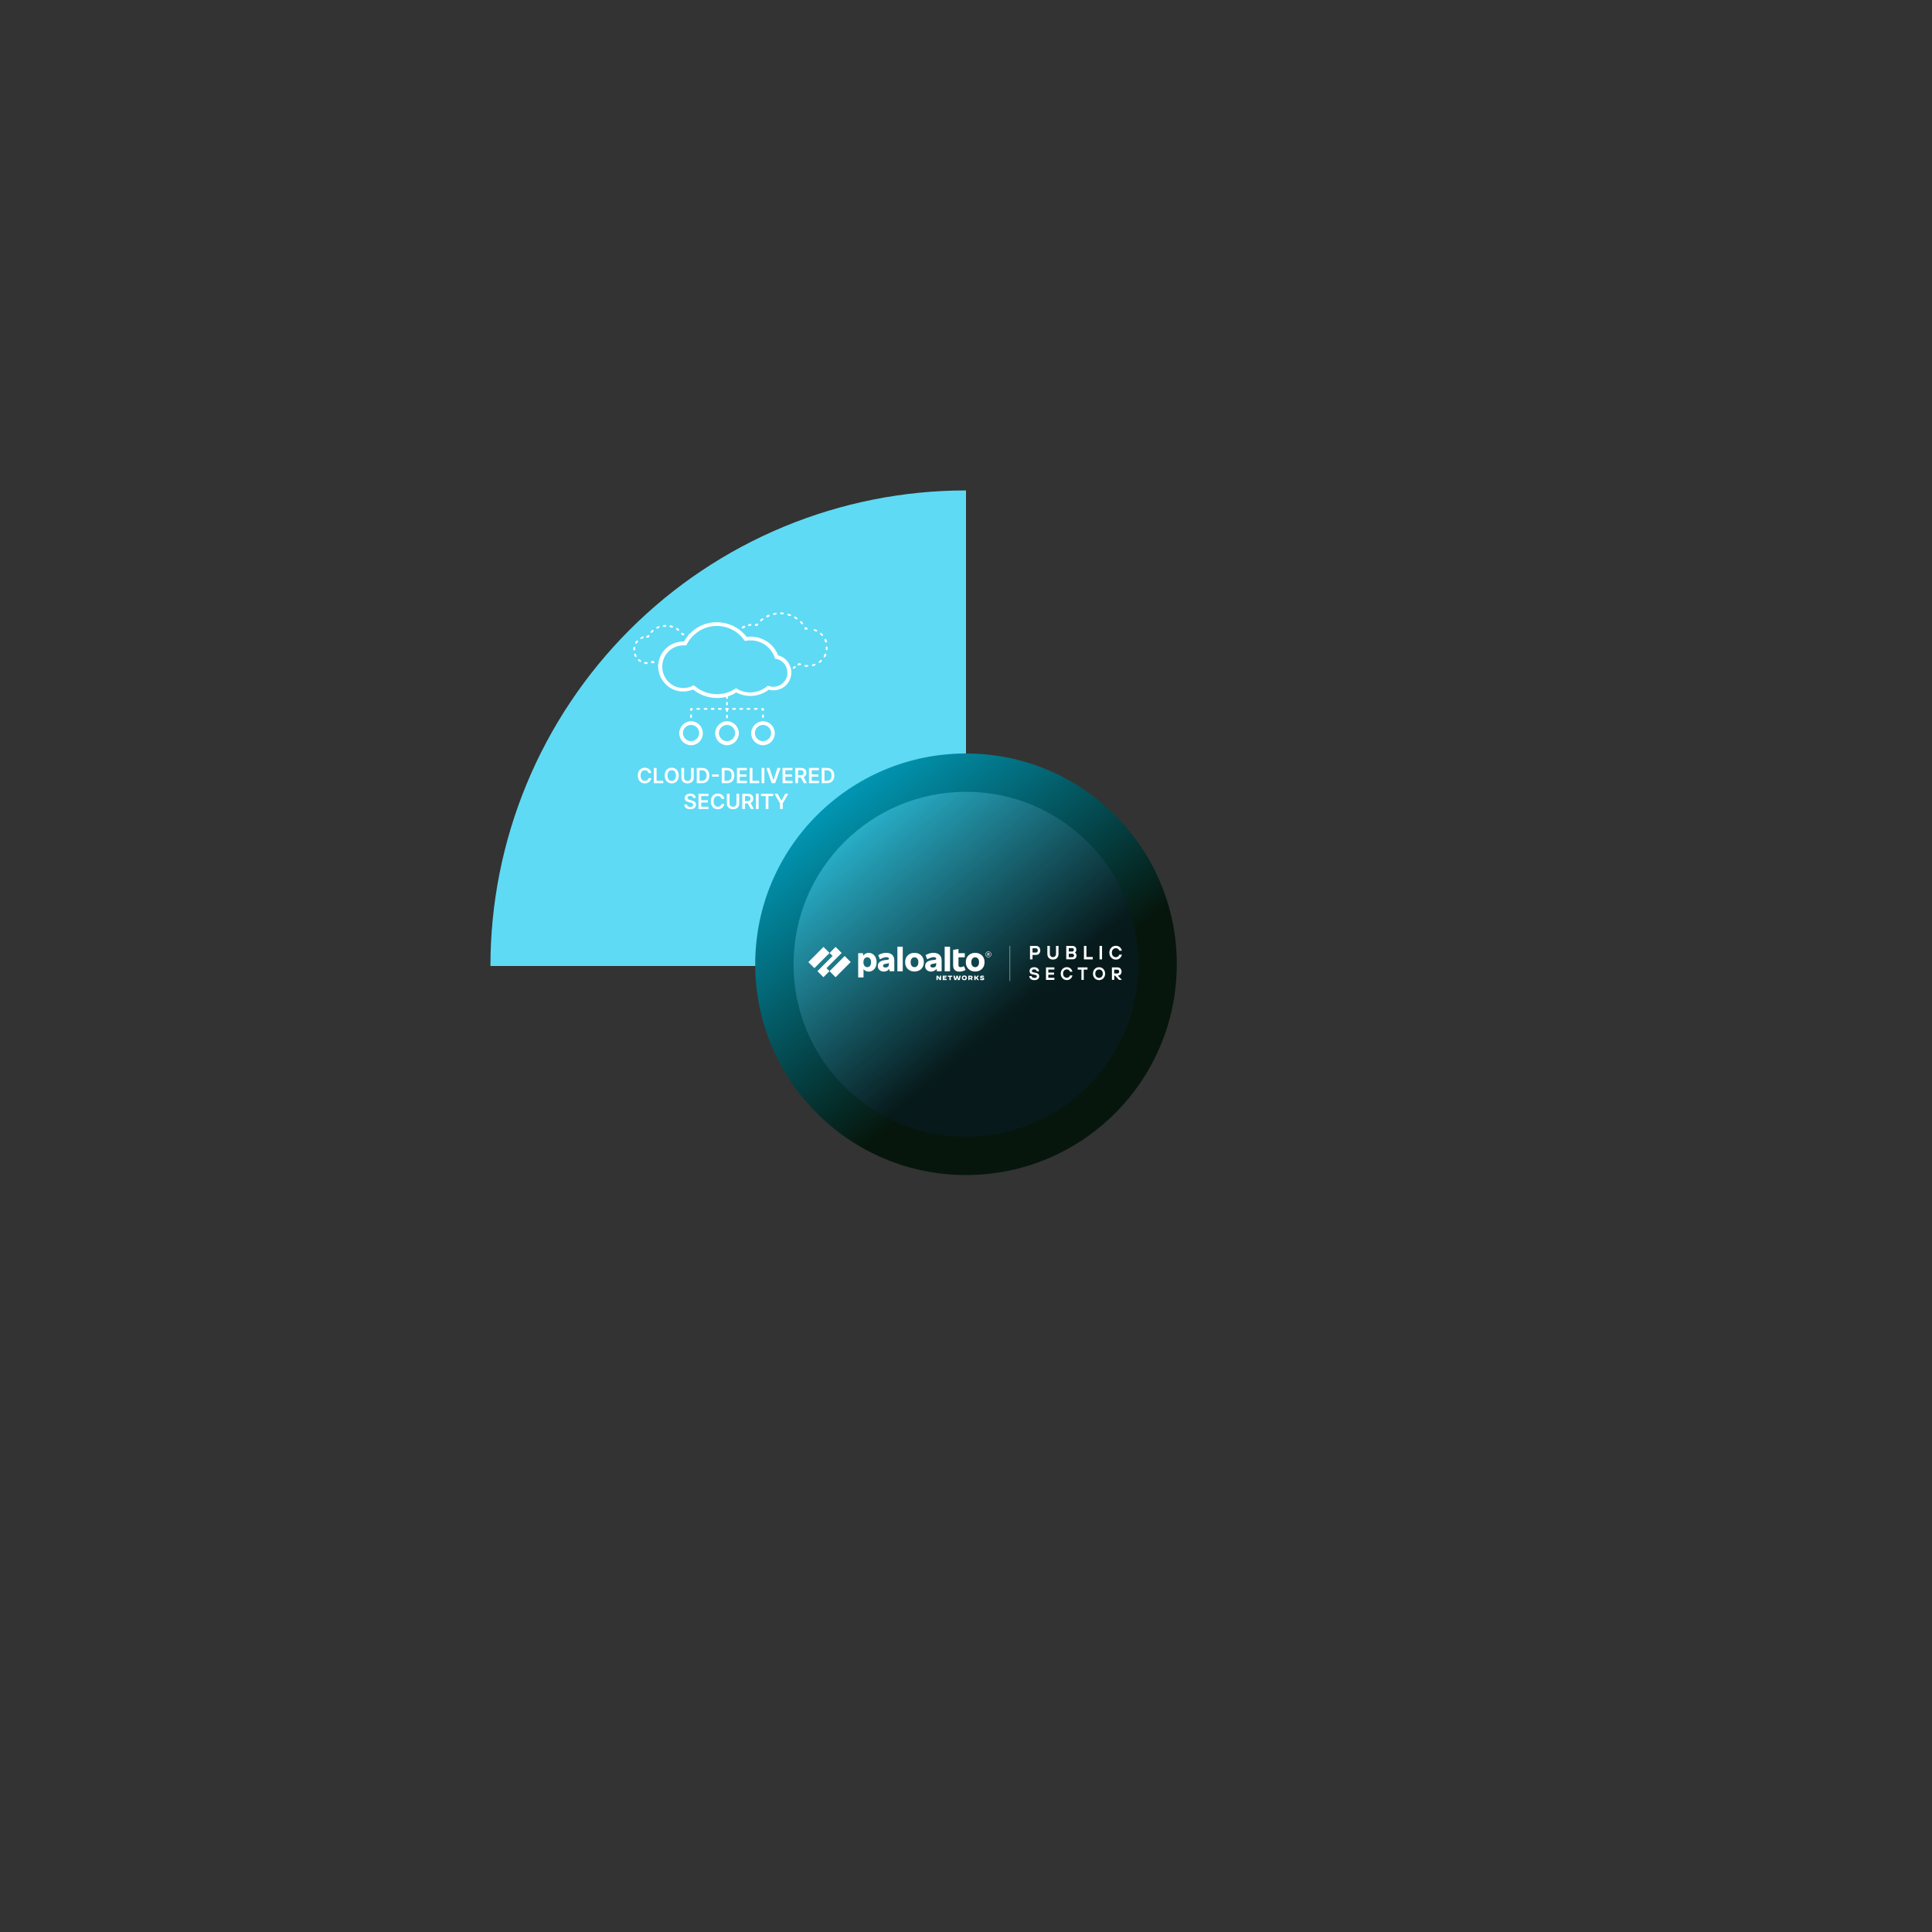<svg width="650" height="650" viewBox="0 0 650 650" fill="none" xmlns="http://www.w3.org/2000/svg">
<rect x="0" y="0" width="650" height="650" fill="#333333" stroke="none"/>
<path d="M325 165C303.988 165 283.183 169.139 263.771 177.18C244.358 185.22 226.72 197.006 211.863 211.863C197.005 226.72 185.22 244.359 177.179 263.771C169.139 283.183 165 303.989 165 325H325V165Z" fill="#5EDAF4"/>
<path d="M395.916 324.414C395.916 363.579 364.165 395.329 325 395.329C285.834 395.329 254.084 363.579 254.084 324.414C254.084 285.248 285.834 253.498 325 253.498C364.165 253.498 395.916 285.248 395.916 324.414Z" fill="url(#paint0_linear_1_2)"/>
<path d="M325 382.436C357.045 382.436 383.022 356.459 383.022 324.414C383.022 292.369 357.045 266.392 325 266.392C292.955 266.392 266.978 292.369 266.978 324.414C266.978 356.459 292.955 382.436 325 382.436Z" fill="url(#paint1_linear_1_2)" fill-opacity="0.8"/>
<path d="M283.164 320.616L281.133 318.58L279.103 320.616L280.11 321.626L275.01 326.738L277.041 328.774L279.072 326.738L278.064 325.728L283.164 320.616Z" fill="white"/>
<path d="M277.061 318.579L271.964 323.687L273.994 325.721L279.091 320.613L277.061 318.579Z" fill="white"/>
<path d="M284.182 321.635L279.085 326.743L281.115 328.778L286.212 323.669L284.182 321.635Z" fill="white"/>
<path d="M298.114 320.57C297.32 320.57 296.495 320.784 295.472 321.336L296.037 322.743C296.923 322.254 297.656 322.024 298.19 322.024C298.801 322.024 299.076 322.254 299.076 322.544V322.56C299.076 322.759 298.908 322.881 298.511 322.927L297.809 323.003C296.052 323.187 295.335 323.953 295.335 325.009V325.085C295.335 326.095 296.159 326.876 297.335 326.876C298.099 326.876 298.77 326.554 299.183 325.973L299.32 326.768H300.878V323.172C300.878 321.458 299.9 320.57 298.114 320.57ZM297.961 325.513C297.366 325.513 297.091 325.284 297.091 324.932V324.917C297.091 324.61 297.259 324.381 297.9 324.289L298.175 324.243C298.587 324.182 298.832 324.106 299.06 323.968V324.427C299.076 325.116 298.648 325.498 297.961 325.513Z" fill="white"/>
<path d="M303.718 318.504H301.916V326.784H303.718V318.504Z" fill="white"/>
<path d="M292.296 320.57C291.471 320.57 290.815 320.937 290.448 321.503L290.311 320.677H288.723V328.85H290.525V326.019C290.861 326.554 291.517 326.891 292.296 326.891C293.746 326.891 294.922 325.605 294.922 323.846V323.646C294.907 321.855 293.731 320.57 292.296 320.57ZM293.059 323.784C293.059 324.718 292.571 325.391 291.777 325.391C290.983 325.391 290.494 324.718 290.494 323.784V323.677C290.494 322.743 290.983 322.07 291.777 322.07C292.571 322.07 293.059 322.743 293.059 323.677V323.784Z" fill="white"/>
<path d="M328.089 320.57C326.241 320.57 324.943 321.855 324.943 323.616V323.815C324.943 325.59 326.241 326.86 328.089 326.86C329.937 326.86 331.235 325.575 331.235 323.815V323.616C331.235 321.855 329.937 320.57 328.089 320.57ZM329.387 323.784C329.387 324.718 328.899 325.391 328.089 325.391C327.28 325.391 326.791 324.718 326.791 323.784V323.677C326.791 322.743 327.28 322.07 328.089 322.07C328.899 322.07 329.387 322.743 329.387 323.677V323.784Z" fill="white"/>
<path d="M332.945 320.952V320.922C332.945 320.738 332.808 320.616 332.578 320.616H332.167V321.565H332.365V321.244H332.578L332.747 321.565H332.96L332.762 321.182C332.869 321.152 332.945 321.059 332.945 320.952ZM332.35 320.784H332.563C332.685 320.784 332.732 320.83 332.732 320.922V320.937C332.732 321.014 332.685 321.075 332.563 321.075H332.35V320.784Z" fill="white"/>
<path d="M332.533 320.111C331.983 320.111 331.555 320.54 331.555 321.09C331.555 321.641 331.983 322.07 332.533 322.07C333.083 322.07 333.51 321.641 333.51 321.09C333.51 320.54 333.083 320.111 332.533 320.111ZM332.533 321.932C332.044 321.932 331.693 321.58 331.693 321.09C331.693 320.6 332.044 320.248 332.533 320.248C333.022 320.248 333.373 320.6 333.373 321.09C333.373 321.58 333.022 321.932 332.533 321.932Z" fill="white"/>
<path d="M319.63 318.504H317.827V326.784H319.63V318.504Z" fill="white"/>
<path d="M323.188 325.391C322.653 325.391 322.47 325.131 322.47 324.58V322.07H324.593V320.677H322.47V319.285L320.668 319.56V324.748C320.668 326.172 321.385 326.891 322.836 326.891C323.478 326.891 324.226 326.692 324.852 326.34L324.333 325.054C323.966 325.253 323.462 325.391 323.188 325.391Z" fill="white"/>
<path d="M314.025 320.57C313.231 320.57 312.407 320.784 311.383 321.336L311.948 322.743C312.835 322.254 313.567 322.024 314.102 322.024C314.713 322.024 314.988 322.254 314.988 322.544V322.56C314.988 322.759 314.819 322.881 314.423 322.927L313.72 323.003C311.964 323.187 311.246 323.953 311.246 325.009V325.085C311.246 326.095 312.071 326.876 313.231 326.876C313.995 326.876 314.667 326.554 315.079 325.973L315.216 326.768H316.804V323.172C316.789 321.458 315.812 320.57 314.025 320.57ZM313.873 325.513C313.277 325.513 313.002 325.284 313.002 324.932V324.917C313.002 324.61 313.17 324.381 313.811 324.289L314.086 324.243C314.499 324.182 314.743 324.106 314.972 323.968V324.427C314.988 325.116 314.545 325.498 313.873 325.513Z" fill="white"/>
<path d="M307.673 320.57C305.826 320.57 304.528 321.855 304.528 323.616V323.815C304.528 325.59 305.826 326.86 307.673 326.86C309.52 326.86 310.818 325.575 310.818 323.815V323.616C310.818 321.855 309.52 320.57 307.673 320.57ZM308.971 323.784C308.971 324.718 308.482 325.391 307.673 325.391C306.864 325.391 306.375 324.718 306.375 323.784V323.677C306.375 322.743 306.864 322.07 307.673 322.07C308.482 322.07 308.971 322.743 308.971 323.677V323.784Z" fill="white"/>
<path d="M315.064 328.253H315.537L316.163 329.095H316.179V328.253H316.606V329.738H316.148L315.506 328.866H315.491V329.738H315.064V328.253Z" fill="white"/>
<path d="M317.171 328.253H318.469L318.484 328.605H317.614V328.819H318.301V329.141H317.614V329.37H318.515L318.484 329.738H317.171V328.253Z" fill="white"/>
<path d="M319.416 328.636H318.897L318.912 328.253H320.362L320.378 328.636H319.859V329.738H319.416V328.636Z" fill="white"/>
<path d="M320.744 328.253H321.218L321.462 329.278H321.477L321.798 328.253H322.225L322.531 329.278H322.562L322.79 328.253H323.248L322.867 329.738H322.271L322.012 328.835H321.997L321.722 329.738H321.126L320.744 328.253Z" fill="white"/>
<path d="M323.585 328.988C323.585 328.498 323.905 328.192 324.44 328.192C324.974 328.192 325.295 328.498 325.295 328.988C325.295 329.478 324.959 329.784 324.44 329.784C323.92 329.784 323.585 329.478 323.585 328.988ZM324.836 328.988C324.836 328.728 324.684 328.575 324.425 328.575C324.165 328.575 324.012 328.728 324.012 328.988C324.012 329.248 324.165 329.401 324.409 329.401C324.653 329.401 324.836 329.248 324.836 328.988Z" fill="white"/>
<path d="M325.753 328.253H326.623C327.021 328.253 327.219 328.437 327.219 328.789C327.219 329.034 327.127 329.187 326.929 329.263L327.28 329.738H326.776L326.501 329.34H326.211V329.738H325.768L325.753 328.253ZM326.562 329.003C326.715 329.003 326.761 328.927 326.761 328.804C326.761 328.682 326.699 328.605 326.562 328.605H326.196V328.988L326.562 329.003Z" fill="white"/>
<path d="M327.784 328.253H328.242V328.804H328.425L328.853 328.253H329.357L328.792 328.957L329.387 329.738H328.868L328.425 329.171H328.242V329.738H327.784V328.253Z" fill="white"/>
<path d="M329.739 329.646V329.233C329.983 329.355 330.227 329.416 330.441 329.416C330.594 329.416 330.685 329.386 330.685 329.309C330.685 329.233 330.624 329.218 330.319 329.171C329.967 329.111 329.739 329.019 329.739 328.712C329.739 328.437 329.983 328.223 330.456 328.223C330.639 328.223 330.853 328.268 331.037 328.345V328.743C330.869 328.636 330.624 328.575 330.425 328.575C330.257 328.575 330.181 328.621 330.181 328.682C330.181 328.774 330.288 328.774 330.548 328.819C330.899 328.881 331.128 328.973 331.128 329.294C331.128 329.539 330.945 329.784 330.425 329.784C330.151 329.784 329.952 329.722 329.739 329.646Z" fill="white"/>
<path d="M339.847 318.228H339.725V330.059H339.847V318.228Z" fill="white"/>
<path d="M346.536 318.244H348.566C349.406 318.244 349.987 318.825 349.987 319.759C349.987 320.692 349.406 321.274 348.566 321.274H347.376V322.758H346.536C346.536 322.774 346.536 318.244 346.536 318.244ZM348.536 320.478C348.903 320.478 349.147 320.218 349.147 319.759C349.147 319.3 348.887 319.04 348.536 319.04H347.376V320.463C347.376 320.478 348.536 320.478 348.536 320.478Z" fill="white"/>
<path d="M352.369 318.244H353.209V320.922C353.209 321.565 353.667 322.024 354.247 322.024C354.827 322.024 355.285 321.565 355.285 320.922V318.244H356.125V320.922C356.125 322.085 355.392 322.835 354.247 322.835C353.102 322.835 352.369 322.085 352.369 320.922V318.244Z" fill="white"/>
<path d="M358.736 318.244H360.829C361.607 318.244 362.127 318.764 362.127 319.499C362.127 319.835 362.004 320.08 361.897 320.233C361.821 320.325 361.76 320.402 361.669 320.463V320.493C361.76 320.555 361.852 320.631 361.928 320.723C362.05 320.892 362.187 321.136 362.187 321.488C362.187 322.238 361.669 322.743 360.889 322.743H358.721L358.736 318.244ZM360.737 320.126C361.073 320.126 361.287 319.912 361.287 319.575C361.287 319.208 361.073 318.993 360.737 318.993H359.576V320.126H360.737ZM360.798 322.039C361.088 322.039 361.347 321.779 361.347 321.458C361.347 321.136 361.088 320.876 360.798 320.876H359.576V322.039H360.798Z" fill="white"/>
<path d="M364.677 318.244H365.517V321.963H367.654V322.774H364.677V318.244Z" fill="white"/>
<path d="M369.929 318.244H370.769V322.774H369.929V318.244Z" fill="white"/>
<path d="M377.458 321.167C377.351 321.688 376.847 322.851 375.427 322.851C374.205 322.851 373.228 321.886 373.228 320.524C373.228 319.162 374.205 318.197 375.427 318.197C376.755 318.197 377.32 319.238 377.458 319.851H376.587C376.45 319.499 376.114 319.009 375.427 319.009C374.648 319.009 374.068 319.59 374.068 320.524C374.068 321.458 374.648 322.039 375.427 322.039C376.114 322.039 376.45 321.55 376.587 321.167H377.458Z" fill="white"/>
<path d="M347.07 328.36C347.07 328.728 347.436 329.019 348.001 329.019C348.597 329.019 348.841 328.789 348.841 328.483C348.841 328.238 348.689 328.039 348.154 327.947L347.436 327.825C346.704 327.702 346.383 327.289 346.383 326.677C346.383 325.972 346.948 325.406 347.941 325.406C349.024 325.406 349.559 326.003 349.559 326.784H348.781C348.781 326.416 348.49 326.126 347.941 326.126C347.391 326.126 347.162 326.356 347.162 326.661C347.162 326.906 347.284 327.06 347.727 327.151L348.383 327.274C349.223 327.427 349.62 327.779 349.62 328.483C349.62 329.187 349.086 329.753 348.001 329.753C346.918 329.753 346.291 329.156 346.291 328.375H347.07V328.36Z" fill="white"/>
<path d="M351.911 325.468H354.736V326.187H352.689V327.212H354.613V327.932H352.689V328.957H354.736V329.677H351.911V325.468Z" fill="white"/>
<path d="M360.813 328.177C360.722 328.667 360.248 329.738 358.919 329.738C357.79 329.738 356.873 328.835 356.873 327.564C356.873 326.294 357.774 325.391 358.919 325.391C360.157 325.391 360.691 326.356 360.813 326.922H360.004C359.882 326.585 359.561 326.141 358.919 326.141C358.202 326.141 357.652 326.692 357.652 327.549C357.652 328.406 358.187 328.957 358.919 328.957C359.561 328.957 359.866 328.513 360.004 328.146L360.813 328.177Z" fill="white"/>
<path d="M363.852 326.218H362.585V325.468H365.883V326.218H364.615V329.677H363.837V326.218H363.852Z" fill="white"/>
<path d="M371.808 327.58C371.808 328.85 370.907 329.753 369.761 329.753C368.616 329.753 367.715 328.85 367.715 327.58C367.715 326.309 368.616 325.406 369.761 325.406C370.907 325.406 371.808 326.309 371.808 327.58ZM371.029 327.58C371.029 326.708 370.494 326.172 369.761 326.172C369.029 326.172 368.494 326.723 368.494 327.58C368.494 328.437 369.029 328.988 369.761 328.988C370.494 328.988 371.029 328.437 371.029 327.58Z" fill="white"/>
<path d="M374.083 325.468H376.007C376.755 325.468 377.335 326.034 377.335 326.876C377.335 327.718 376.77 328.207 376.098 328.223L377.443 329.661H376.465L375.122 328.223H374.877V329.661H374.099L374.083 325.468ZM375.977 327.519C376.282 327.519 376.542 327.243 376.542 326.891C376.542 326.493 376.267 326.233 375.977 326.233H374.862V327.519H375.977Z" fill="white"/>
<path fill-rule="evenodd" clip-rule="evenodd" d="M271.351 211.861H271.041C270.917 211.861 270.793 211.799 270.793 211.675L270.668 211.427C270.607 211.302 270.668 211.116 270.793 210.992C270.917 210.93 271.103 210.992 271.228 211.116L271.289 211.178H271.413C271.6 211.178 271.724 211.302 271.724 211.489C271.724 211.675 271.538 211.861 271.351 211.861Z" fill="white"/>
<path fill-rule="evenodd" clip-rule="evenodd" d="M269.862 210.061C269.799 210.061 269.675 209.999 269.613 209.937C269.489 209.813 269.365 209.626 269.241 209.502C269.117 209.378 269.117 209.192 269.241 209.068C269.365 208.943 269.551 208.943 269.675 209.068C269.799 209.192 269.986 209.378 270.11 209.564C270.234 209.688 270.234 209.875 270.048 209.999C269.986 210.061 269.924 210.061 269.862 210.061ZM256.08 209.068C256.018 209.068 255.894 209.005 255.832 208.943C255.707 208.819 255.707 208.633 255.832 208.509L255.956 208.385C256.08 208.26 256.204 208.198 256.328 208.074C256.452 207.95 256.638 208.012 256.763 208.136C256.887 208.26 256.825 208.447 256.7 208.571C256.576 208.633 256.452 208.757 256.39 208.819L256.266 208.943C256.204 209.005 256.142 209.068 256.08 209.068ZM267.999 208.385C267.937 208.385 267.875 208.385 267.813 208.323C267.627 208.198 267.503 208.074 267.316 208.012C267.13 207.95 267.13 207.764 267.192 207.578C267.254 207.453 267.503 207.391 267.627 207.453C267.813 207.578 267.999 207.702 268.186 207.826C268.309 207.95 268.371 208.136 268.248 208.26C268.248 208.385 268.061 208.385 267.999 208.385ZM258.066 207.702C257.942 207.702 257.818 207.64 257.818 207.516C257.756 207.391 257.818 207.205 257.942 207.081C258.129 206.957 258.314 206.895 258.501 206.833C258.687 206.771 258.812 206.833 258.935 207.019C258.997 207.205 258.935 207.329 258.749 207.453C258.563 207.516 258.377 207.64 258.191 207.702C258.191 207.64 258.129 207.702 258.066 207.702ZM265.827 207.267C265.764 207.267 265.764 207.267 265.702 207.267C265.516 207.205 265.329 207.143 265.144 207.081C264.957 207.019 264.895 206.833 264.957 206.708C265.019 206.522 265.206 206.46 265.33 206.522C265.516 206.584 265.702 206.646 265.95 206.708C266.137 206.771 266.199 206.957 266.137 207.081C266.075 207.205 265.95 207.267 265.827 207.267ZM260.363 206.895C260.239 206.895 260.115 206.771 260.053 206.646C259.991 206.46 260.115 206.336 260.301 206.274C260.488 206.212 260.736 206.212 260.922 206.15C261.108 206.15 261.233 206.212 261.294 206.398C261.294 206.584 261.233 206.709 261.046 206.771C260.86 206.771 260.673 206.833 260.488 206.895C260.425 206.833 260.425 206.895 260.363 206.895ZM263.405 206.708C263.157 206.708 262.971 206.646 262.785 206.646C262.598 206.646 262.474 206.522 262.474 206.336C262.474 206.15 262.598 206.026 262.785 206.026C262.971 206.026 263.219 206.026 263.405 206.088C263.592 206.088 263.715 206.274 263.653 206.398C263.715 206.584 263.592 206.708 263.405 206.708Z" fill="white"/>
<path fill-rule="evenodd" clip-rule="evenodd" d="M254.59 210.62L254.218 210.557C254.031 210.557 253.907 210.371 253.969 210.185C253.969 209.999 254.156 209.875 254.341 209.937H254.466L254.528 209.813C254.652 209.75 254.839 209.75 254.962 209.813C255.087 209.937 255.149 210.123 255.024 210.247L254.839 210.495C254.776 210.62 254.714 210.62 254.59 210.62Z" fill="white"/>
<path fill-rule="evenodd" clip-rule="evenodd" d="M249.81 211.427C249.685 211.427 249.561 211.364 249.561 211.24C249.5 211.116 249.561 210.93 249.685 210.806C249.872 210.682 250.058 210.62 250.244 210.557C250.431 210.495 250.555 210.557 250.679 210.744C250.741 210.93 250.679 211.054 250.493 211.178C250.306 211.24 250.182 211.302 249.996 211.427C249.934 211.427 249.872 211.427 249.81 211.427ZM251.982 210.62C251.859 210.62 251.734 210.495 251.672 210.371C251.672 210.185 251.734 210.061 251.92 209.999C252.107 209.937 252.293 209.937 252.479 209.937C252.665 209.937 252.79 210.061 252.79 210.185C252.79 210.371 252.665 210.495 252.541 210.495C252.355 210.557 252.169 210.62 251.982 210.62Z" fill="white"/>
<path fill-rule="evenodd" clip-rule="evenodd" d="M248.444 212.792C248.382 212.792 248.32 212.792 248.258 212.73L248.009 212.544C247.947 212.482 247.885 212.42 247.885 212.296C247.885 212.234 247.947 212.109 248.009 212.047L248.258 211.861C248.382 211.737 248.568 211.737 248.692 211.861C248.817 211.985 248.817 212.109 248.692 212.234C248.817 212.358 248.817 212.482 248.692 212.606C248.63 212.792 248.506 212.792 248.444 212.792Z" fill="white"/>
<path fill-rule="evenodd" clip-rule="evenodd" d="M249.81 214.034C249.748 214.034 249.623 213.972 249.561 213.91C249.437 213.786 249.375 213.724 249.251 213.599C249.127 213.475 249.127 213.289 249.251 213.165C249.375 213.041 249.561 213.041 249.686 213.165C249.81 213.289 249.934 213.413 249.996 213.475C250.12 213.599 250.12 213.786 249.996 213.91C249.934 213.972 249.872 214.034 249.81 214.034Z" fill="white"/>
<path fill-rule="evenodd" clip-rule="evenodd" d="M250.865 215.338C250.741 215.338 250.679 215.276 250.617 215.213L250.431 214.965C250.306 214.841 250.368 214.655 250.493 214.531C250.617 214.406 250.803 214.468 250.927 214.593L250.989 214.717H251.114C251.299 214.717 251.424 214.779 251.486 214.965C251.486 215.151 251.424 215.276 251.238 215.338H250.865C250.927 215.338 250.927 215.338 250.865 215.338Z" fill="white"/>
<path fill-rule="evenodd" clip-rule="evenodd" d="M260.239 219.373C260.115 219.373 260.053 219.311 259.991 219.249C259.867 219.062 259.742 218.876 259.618 218.752C259.494 218.628 259.556 218.442 259.68 218.317C259.805 218.193 259.991 218.255 260.115 218.379C260.239 218.566 260.363 218.752 260.488 218.938C260.612 219.062 260.55 219.249 260.425 219.373C260.363 219.373 260.301 219.373 260.239 219.373ZM258.563 217.386C258.501 217.386 258.439 217.386 258.377 217.324C258.191 217.2 258.066 217.076 257.88 216.952C257.756 216.828 257.694 216.641 257.818 216.517C257.942 216.393 258.129 216.331 258.253 216.455C258.439 216.579 258.625 216.703 258.749 216.89C258.874 217.014 258.874 217.2 258.811 217.324C258.749 217.324 258.625 217.386 258.563 217.386ZM256.328 216.02C256.266 216.02 256.266 216.02 256.204 216.02C256.017 215.958 255.832 215.834 255.645 215.772C255.459 215.71 255.397 215.524 255.459 215.4C255.521 215.213 255.707 215.151 255.832 215.213C256.017 215.275 256.266 215.4 256.452 215.462C256.638 215.524 256.7 215.71 256.577 215.896C256.577 215.958 256.452 216.02 256.328 216.02ZM253.845 215.275C253.597 215.213 253.41 215.213 253.162 215.213C252.976 215.213 252.852 215.027 252.852 214.903C252.852 214.717 253.038 214.593 253.162 214.593C253.41 214.593 253.597 214.655 253.845 214.655C254.031 214.655 254.156 214.841 254.093 215.027C254.156 215.151 254.031 215.275 253.845 215.275Z" fill="white"/>
<path fill-rule="evenodd" clip-rule="evenodd" d="M261.543 221.484H261.481H261.419C261.356 221.484 261.294 221.422 261.294 221.422C261.171 221.422 261.046 221.359 260.984 221.235L260.86 220.924C260.798 220.739 260.86 220.614 261.046 220.552C261.233 220.49 261.356 220.552 261.419 220.739L261.481 220.863C261.543 220.863 261.543 220.863 261.605 220.924C261.791 220.987 261.915 221.173 261.853 221.297C261.791 221.422 261.667 221.484 261.543 221.484Z" fill="white"/>
<path fill-rule="evenodd" clip-rule="evenodd" d="M264.771 223.904C264.647 223.904 264.585 223.843 264.523 223.781C264.461 223.656 264.336 223.532 264.274 223.408C264.15 223.284 264.212 223.098 264.336 222.973C264.461 222.849 264.647 222.911 264.771 223.036C264.895 223.16 264.957 223.346 265.081 223.47C265.144 223.594 265.144 223.781 264.957 223.904C264.895 223.843 264.833 223.904 264.771 223.904ZM263.405 222.353C263.343 222.353 263.281 222.353 263.219 222.29C263.095 222.166 262.971 222.105 262.847 222.042C262.722 221.98 262.66 221.732 262.722 221.607C262.784 221.484 263.033 221.422 263.157 221.484C263.343 221.607 263.467 221.67 263.592 221.794C263.715 221.918 263.778 222.105 263.653 222.228C263.592 222.353 263.53 222.353 263.405 222.353Z" fill="white"/>
<path fill-rule="evenodd" clip-rule="evenodd" d="M265.454 225.705C265.392 225.705 265.33 225.705 265.268 225.643C265.206 225.581 265.144 225.519 265.144 225.457V225.395C265.144 225.332 265.081 225.208 265.081 225.146C265.081 224.96 265.206 224.836 265.392 224.836C265.516 224.836 265.64 224.898 265.702 225.022C265.889 224.96 266.012 225.084 266.075 225.208C266.137 225.395 266.012 225.519 265.889 225.581L265.578 225.705C265.516 225.643 265.516 225.705 265.454 225.705Z" fill="white"/>
<path fill-rule="evenodd" clip-rule="evenodd" d="M267.006 225.022C266.882 225.022 266.82 224.96 266.757 224.836C266.695 224.712 266.695 224.525 266.882 224.401C267.006 224.339 267.13 224.277 267.254 224.153C267.378 224.091 267.565 224.091 267.688 224.277C267.751 224.401 267.751 224.587 267.565 224.712C267.44 224.774 267.316 224.898 267.13 224.96C267.13 225.022 267.068 225.022 267.006 225.022Z" fill="white"/>
<path fill-rule="evenodd" clip-rule="evenodd" d="M268.62 223.904C268.558 223.904 268.434 223.843 268.371 223.781C268.248 223.656 268.248 223.47 268.434 223.346L268.682 223.16C268.744 223.098 268.93 223.036 268.992 223.098L269.303 223.222C269.489 223.284 269.551 223.47 269.427 223.656C269.365 223.843 269.179 223.904 268.992 223.781L268.868 223.718L268.806 223.781C268.744 223.904 268.682 223.904 268.62 223.904Z" fill="white"/>
<path fill-rule="evenodd" clip-rule="evenodd" d="M271.6 224.339H270.979C270.793 224.339 270.668 224.215 270.668 224.029C270.668 223.843 270.793 223.718 270.979 223.718H271.6C271.786 223.718 271.91 223.843 271.91 224.029C271.91 224.215 271.786 224.339 271.6 224.339ZM273.462 224.153C273.338 224.153 273.214 224.029 273.152 223.904C273.09 223.718 273.214 223.594 273.4 223.532C273.586 223.47 273.772 223.408 273.959 223.346C274.145 223.284 274.269 223.346 274.331 223.532C274.393 223.718 274.331 223.843 274.145 223.904C273.959 223.967 273.71 224.029 273.524 224.091C273.524 224.153 273.524 224.153 273.462 224.153ZM275.759 223.036C275.697 223.036 275.573 222.973 275.511 222.911C275.386 222.787 275.449 222.601 275.573 222.477C275.759 222.353 275.883 222.228 276.007 222.105C276.132 221.98 276.318 221.98 276.442 222.105C276.566 222.228 276.566 222.415 276.442 222.539C276.256 222.663 276.132 222.849 275.945 222.973C275.883 223.036 275.821 223.036 275.759 223.036ZM277.373 221.173C277.311 221.173 277.249 221.173 277.249 221.111C277.125 221.049 277.063 220.863 277.125 220.676C277.249 220.49 277.311 220.304 277.373 220.118C277.435 219.931 277.622 219.869 277.808 219.931C277.994 219.994 278.056 220.18 277.994 220.366C277.932 220.552 277.808 220.739 277.683 220.987C277.622 221.111 277.497 221.173 277.373 221.173ZM278.118 218.752C277.932 218.752 277.808 218.566 277.808 218.442C277.808 218.379 277.808 218.317 277.808 218.193C277.808 218.069 277.808 217.945 277.808 217.821C277.808 217.635 277.932 217.51 278.118 217.51C278.304 217.51 278.428 217.635 278.428 217.821C278.428 217.945 278.428 218.131 278.428 218.255C278.428 218.317 278.428 218.442 278.428 218.504C278.428 218.628 278.304 218.752 278.118 218.752ZM277.87 216.145C277.745 216.145 277.622 216.083 277.56 215.958C277.497 215.772 277.435 215.586 277.373 215.4C277.311 215.213 277.373 215.089 277.56 214.965C277.683 214.903 277.87 214.965 277.994 215.151C278.056 215.338 278.18 215.586 278.243 215.772C278.304 215.958 278.18 216.083 278.056 216.145C277.932 216.145 277.932 216.145 277.87 216.145ZM276.628 213.972C276.566 213.972 276.442 213.91 276.38 213.848C276.256 213.724 276.132 213.537 275.945 213.413C275.821 213.289 275.821 213.103 275.945 212.979C276.069 212.854 276.256 212.854 276.38 212.979C276.566 213.103 276.69 213.289 276.814 213.475C276.939 213.599 276.939 213.786 276.814 213.91C276.752 213.972 276.69 213.972 276.628 213.972ZM274.642 212.482C274.58 212.482 274.58 212.482 274.518 212.482C274.331 212.42 274.145 212.296 273.959 212.234C273.772 212.172 273.71 211.985 273.772 211.861C273.835 211.675 274.021 211.613 274.145 211.675C274.331 211.737 274.58 211.861 274.766 211.923C274.89 211.985 275.014 212.172 274.89 212.358C274.828 212.358 274.766 212.482 274.642 212.482Z" fill="white"/>
<path fill-rule="evenodd" clip-rule="evenodd" d="M221.998 224.277C221.936 224.277 221.936 224.277 221.874 224.277L221.563 224.153C221.378 224.091 221.315 223.904 221.378 223.781C221.44 223.594 221.626 223.532 221.75 223.594L222.06 223.718C222.246 223.781 222.309 223.967 222.246 224.091C222.184 224.215 222.122 224.277 221.998 224.277Z" fill="white"/>
<path fill-rule="evenodd" clip-rule="evenodd" d="M219.825 223.16C219.763 223.16 219.701 223.16 219.639 223.098L219.577 223.035L219.453 223.098C219.267 223.16 219.142 223.098 219.018 222.911C218.956 222.725 219.018 222.601 219.204 222.477L219.515 222.353C219.639 222.29 219.763 222.353 219.825 222.415L220.074 222.601C220.198 222.725 220.198 222.911 220.136 223.035C220.012 223.098 219.887 223.16 219.825 223.16Z" fill="white"/>
<path fill-rule="evenodd" clip-rule="evenodd" d="M217.59 223.408C217.342 223.408 217.156 223.408 216.97 223.346C216.783 223.346 216.659 223.16 216.721 222.973C216.721 222.787 216.908 222.663 217.094 222.725C217.28 222.725 217.466 222.787 217.652 222.787C217.777 222.787 217.901 222.911 217.901 223.098C217.901 223.222 217.777 223.408 217.59 223.408ZM215.418 222.725C215.356 222.725 215.293 222.725 215.231 222.663C215.045 222.539 214.859 222.415 214.735 222.29C214.611 222.166 214.611 221.98 214.673 221.856C214.797 221.732 214.983 221.732 215.107 221.794C215.231 221.918 215.418 222.042 215.542 222.105C215.666 222.166 215.728 222.415 215.666 222.539C215.604 222.663 215.542 222.725 215.418 222.725ZM213.866 221.049C213.741 221.049 213.617 220.987 213.617 220.863C213.493 220.676 213.431 220.49 213.369 220.304C213.307 220.118 213.369 219.994 213.555 219.931C213.741 219.869 213.866 219.931 213.928 220.118C213.99 220.304 214.052 220.428 214.176 220.614C214.238 220.739 214.176 220.925 214.052 221.049C213.99 221.049 213.928 221.049 213.866 221.049ZM213.369 218.814C213.183 218.814 213.059 218.69 213.059 218.504C213.059 218.317 213.059 218.069 213.121 217.883C213.121 217.697 213.307 217.572 213.493 217.635C213.679 217.635 213.804 217.821 213.741 218.007C213.741 218.193 213.679 218.379 213.679 218.566C213.679 218.69 213.555 218.814 213.369 218.814ZM214.052 216.579C213.99 216.579 213.928 216.579 213.866 216.517C213.741 216.455 213.679 216.207 213.741 216.083C213.866 215.896 213.99 215.772 214.114 215.586C214.238 215.462 214.424 215.462 214.548 215.524C214.673 215.648 214.673 215.834 214.611 215.958C214.486 216.083 214.362 216.269 214.3 216.393C214.238 216.517 214.114 216.579 214.052 216.579ZM215.728 215.027C215.604 215.027 215.48 214.965 215.48 214.841C215.418 214.717 215.48 214.531 215.604 214.406C215.79 214.282 215.976 214.22 216.163 214.158C216.349 214.096 216.473 214.158 216.535 214.344C216.597 214.531 216.535 214.655 216.349 214.717C216.163 214.779 216.038 214.841 215.852 214.965C215.79 215.027 215.728 215.027 215.728 215.027Z" fill="white"/>
<path fill-rule="evenodd" clip-rule="evenodd" d="M217.715 214.531C217.528 214.531 217.404 214.406 217.404 214.22C217.404 214.034 217.528 213.91 217.715 213.91C217.777 213.91 217.839 213.91 217.839 213.91L217.901 213.786C217.963 213.661 218.149 213.599 218.335 213.661C218.46 213.724 218.522 213.91 218.46 214.096L218.335 214.344C218.273 214.468 218.149 214.531 218.025 214.531C217.901 214.531 217.777 214.531 217.715 214.531Z" fill="white"/>
<path fill-rule="evenodd" clip-rule="evenodd" d="M219.204 212.916C219.142 212.916 219.018 212.916 218.956 212.854C218.832 212.73 218.832 212.544 218.956 212.42C219.08 212.296 219.267 212.109 219.391 211.985C219.515 211.861 219.701 211.861 219.825 212.047C219.949 212.172 219.949 212.358 219.763 212.482C219.639 212.606 219.515 212.73 219.329 212.854C219.391 212.854 219.267 212.916 219.204 212.916ZM228.206 212.234C228.144 212.234 228.082 212.234 228.02 212.172C227.895 212.047 227.709 211.985 227.585 211.861C227.461 211.799 227.399 211.551 227.461 211.427C227.523 211.302 227.772 211.24 227.895 211.302C228.082 211.427 228.206 211.551 228.392 211.675C228.516 211.799 228.578 211.985 228.455 212.109C228.392 212.234 228.33 212.234 228.206 212.234ZM221.129 211.551C221.005 211.551 220.88 211.489 220.819 211.364C220.757 211.24 220.819 211.054 220.943 210.93C221.129 210.868 221.315 210.744 221.501 210.682C221.688 210.62 221.812 210.682 221.874 210.868C221.936 211.054 221.874 211.178 221.688 211.24C221.501 211.302 221.377 211.364 221.191 211.489C221.191 211.551 221.191 211.551 221.129 211.551ZM226.157 211.178C226.157 211.178 226.096 211.178 226.033 211.178C225.847 211.116 225.661 211.054 225.475 211.054C225.288 210.992 225.226 210.868 225.226 210.682C225.226 210.433 225.537 210.371 225.661 210.371C225.847 210.433 226.033 210.495 226.219 210.557C226.406 210.62 226.468 210.806 226.406 210.93C226.406 211.116 226.281 211.178 226.157 211.178ZM223.302 210.93C223.116 210.93 222.991 210.806 222.991 210.682C222.991 210.495 223.116 210.371 223.239 210.309C223.426 210.309 223.612 210.247 223.86 210.247C224.047 210.247 224.171 210.371 224.171 210.557C224.171 210.744 224.047 210.868 223.86 210.868C223.736 210.868 223.55 210.93 223.302 210.93C223.364 210.93 223.364 210.93 223.302 210.93Z" fill="white"/>
<path fill-rule="evenodd" clip-rule="evenodd" d="M229.634 213.724C229.51 213.724 229.448 213.661 229.386 213.599L229.199 213.351C229.137 213.165 229.137 212.979 229.261 212.916C229.386 212.792 229.572 212.854 229.696 212.979L229.758 213.103H229.882C230.069 213.103 230.193 213.227 230.254 213.351C230.254 213.537 230.131 213.661 230.006 213.724H229.634Z" fill="white"/>
<path fill-rule="evenodd" clip-rule="evenodd" d="M232.241 213.91H232.179L231.869 213.848C231.683 213.786 231.62 213.599 231.683 213.475C231.745 213.289 231.931 213.227 232.055 213.289L232.365 213.351C232.552 213.413 232.614 213.599 232.552 213.724C232.49 213.786 232.365 213.91 232.241 213.91Z" fill="white"/>
<path fill-rule="evenodd" clip-rule="evenodd" d="M241.243 234.831C238.387 234.831 235.531 233.899 233.173 231.975C232.117 232.41 231 232.658 229.82 232.658C225.226 232.658 221.44 228.809 221.44 224.215C221.44 219.621 225.226 215.834 229.82 215.834C229.944 215.834 230.006 215.834 230.131 215.834C231 214.282 232.241 212.854 233.731 211.737C236.463 209.75 239.815 208.943 243.167 209.502C246.333 209.999 249.189 211.675 251.238 214.282C255.769 213.661 260.177 216.207 261.791 220.49C261.915 220.552 262.102 220.552 262.226 220.614C263.715 221.111 264.957 222.228 265.64 223.656C266.323 225.084 266.447 226.698 265.889 228.25C265.392 229.74 264.274 230.981 262.847 231.664C261.543 232.285 260.053 232.41 258.625 232.037C255.521 234.458 251.238 234.831 247.699 232.968C245.712 234.272 243.478 234.831 241.243 234.831ZM233.359 230.485L233.669 230.733C237.456 234.023 243.105 234.52 247.326 231.727L247.637 231.54L247.947 231.727C251.114 233.651 255.149 233.278 258.066 230.919L258.315 230.671L258.625 230.796C259.805 231.23 261.108 231.106 262.226 230.609C263.343 230.05 264.213 229.12 264.647 227.939C265.081 226.76 264.957 225.457 264.461 224.277C263.964 223.16 262.971 222.29 261.791 221.856C261.605 221.794 261.356 221.732 261.171 221.67L260.798 221.607L260.673 221.297C259.246 217.2 255.211 214.841 250.989 215.586L250.617 215.648L250.368 215.338C246.706 210.185 239.505 209.068 234.476 212.792C233.048 213.848 231.869 215.213 231.062 216.828L230.875 217.138H230.503C230.379 217.138 230.254 217.138 230.131 217.138C230.069 217.138 229.944 217.138 229.882 217.138C225.971 217.138 222.805 220.304 222.805 224.277C222.805 226.202 223.55 228.002 224.854 229.368C226.219 230.733 227.958 231.479 229.882 231.479C230.937 231.479 232.055 231.23 233.048 230.733L233.359 230.485Z" fill="white"/>
<path fill-rule="evenodd" clip-rule="evenodd" d="M244.595 250.723C242.422 250.723 240.622 248.923 240.622 246.688C240.622 244.515 242.422 242.652 244.595 242.652C246.768 242.652 248.568 244.453 248.568 246.688C248.568 248.923 246.768 250.723 244.595 250.723ZM244.595 243.894C243.105 243.894 241.864 245.136 241.864 246.626C241.864 248.116 243.105 249.357 244.595 249.357C246.085 249.357 247.326 248.116 247.326 246.626C247.326 245.136 246.085 243.894 244.595 243.894Z" fill="white"/>
<path fill-rule="evenodd" clip-rule="evenodd" d="M232.49 250.723C230.317 250.723 228.516 248.923 228.516 246.688C228.516 244.515 230.317 242.652 232.49 242.652C234.662 242.652 236.463 244.453 236.463 246.688C236.463 248.923 234.725 250.723 232.49 250.723ZM232.49 243.894C231 243.894 229.758 245.136 229.758 246.626C229.758 248.116 231 249.357 232.49 249.357C233.979 249.357 235.221 248.116 235.221 246.626C235.221 245.136 234.042 243.894 232.49 243.894Z" fill="white"/>
<path fill-rule="evenodd" clip-rule="evenodd" d="M256.7 250.723C254.528 250.723 252.727 248.923 252.727 246.688C252.727 244.515 254.528 242.652 256.7 242.652C258.874 242.652 260.673 244.453 260.673 246.688C260.673 248.923 258.874 250.723 256.7 250.723ZM256.7 243.894C255.211 243.894 253.969 245.136 253.969 246.626C253.969 248.116 255.211 249.357 256.7 249.357C258.191 249.357 259.432 248.116 259.432 246.626C259.432 245.136 258.191 243.894 256.7 243.894Z" fill="white"/>
<path fill-rule="evenodd" clip-rule="evenodd" d="M244.595 235.141C244.409 235.141 244.284 235.017 244.284 234.831V234.52C244.284 234.334 244.409 234.21 244.595 234.21C244.782 234.21 244.905 234.334 244.905 234.52V234.831C244.905 235.017 244.782 235.141 244.595 235.141Z" fill="white"/>
<path fill-rule="evenodd" clip-rule="evenodd" d="M244.595 241.659C244.409 241.659 244.284 241.535 244.284 241.349V240.79C244.284 240.604 244.409 240.48 244.595 240.48C244.782 240.48 244.905 240.604 244.905 240.79V241.349C244.905 241.535 244.782 241.659 244.595 241.659ZM244.595 239.487C244.409 239.487 244.284 239.362 244.284 239.176V238.617C244.284 238.431 244.409 238.307 244.595 238.307C244.782 238.307 244.905 238.431 244.905 238.617V239.176C244.905 239.362 244.782 239.487 244.595 239.487ZM244.595 237.314C244.409 237.314 244.284 237.19 244.284 237.003V236.445C244.284 236.258 244.409 236.135 244.595 236.135C244.782 236.135 244.905 236.258 244.905 236.445V237.003C244.905 237.128 244.782 237.314 244.595 237.314Z" fill="white"/>
<path fill-rule="evenodd" clip-rule="evenodd" d="M244.595 243.584C244.409 243.584 244.284 243.46 244.284 243.273V242.963C244.284 242.777 244.409 242.652 244.595 242.652C244.782 242.652 244.905 242.777 244.905 242.963V243.273C244.905 243.46 244.782 243.584 244.595 243.584Z" fill="white"/>
<path fill-rule="evenodd" clip-rule="evenodd" d="M256.701 243.584C256.515 243.584 256.39 243.46 256.39 243.273V242.963C256.39 242.777 256.515 242.652 256.701 242.652C256.887 242.652 257.011 242.777 257.011 242.963V243.273C257.011 243.46 256.825 243.584 256.701 243.584Z" fill="white"/>
<path fill-rule="evenodd" clip-rule="evenodd" d="M256.701 241.535C256.515 241.535 256.39 241.411 256.39 241.225V240.666C256.39 240.48 256.515 240.356 256.701 240.356C256.887 240.356 257.011 240.48 257.011 240.666V241.225C257.011 241.411 256.825 241.535 256.701 241.535Z" fill="white"/>
<path fill-rule="evenodd" clip-rule="evenodd" d="M256.701 239.176C256.515 239.176 256.39 239.052 256.39 238.866C256.204 238.866 256.08 238.742 256.08 238.555C256.08 238.369 256.204 238.245 256.39 238.245H256.701C256.887 238.245 257.011 238.369 257.011 238.555V238.866C257.011 239.052 256.825 239.176 256.701 239.176Z" fill="white"/>
<path fill-rule="evenodd" clip-rule="evenodd" d="M254.59 238.804H253.969C253.783 238.804 253.658 238.679 253.658 238.494C253.658 238.307 253.783 238.183 253.969 238.183H254.59C254.776 238.183 254.9 238.307 254.9 238.494C254.9 238.679 254.714 238.804 254.59 238.804ZM252.107 238.804H251.486C251.299 238.804 251.176 238.679 251.176 238.494C251.176 238.307 251.299 238.183 251.486 238.183H252.107C252.293 238.183 252.417 238.307 252.417 238.494C252.479 238.679 252.293 238.804 252.107 238.804ZM249.685 238.804H249.065C248.879 238.804 248.754 238.679 248.754 238.494C248.754 238.307 248.879 238.183 249.065 238.183H249.685C249.872 238.183 249.996 238.307 249.996 238.494C249.996 238.679 249.872 238.804 249.685 238.804ZM247.264 238.804H246.643C246.458 238.804 246.333 238.679 246.333 238.494C246.333 238.307 246.458 238.183 246.643 238.183H247.264C247.451 238.183 247.575 238.307 247.575 238.494C247.575 238.679 247.451 238.804 247.264 238.804ZM244.905 238.804H244.284C244.099 238.804 243.974 238.679 243.974 238.494C243.974 238.307 244.099 238.183 244.284 238.183H244.905C245.092 238.183 245.216 238.307 245.216 238.494C245.216 238.679 245.092 238.804 244.905 238.804ZM242.485 238.804H241.864C241.677 238.804 241.553 238.679 241.553 238.494C241.553 238.307 241.677 238.183 241.864 238.183H242.485C242.67 238.183 242.795 238.307 242.795 238.494C242.795 238.679 242.67 238.804 242.485 238.804ZM240.063 238.804H239.443C239.256 238.804 239.132 238.679 239.132 238.494C239.132 238.307 239.256 238.183 239.443 238.183H240.063C240.249 238.183 240.374 238.307 240.374 238.494C240.374 238.679 240.249 238.804 240.063 238.804ZM237.704 238.804H237.084C236.897 238.804 236.773 238.679 236.773 238.494C236.773 238.307 236.897 238.183 237.084 238.183H237.704C237.89 238.183 238.015 238.307 238.015 238.494C238.015 238.679 237.829 238.804 237.704 238.804ZM235.221 238.804H234.6C234.414 238.804 234.29 238.679 234.29 238.494C234.29 238.307 234.414 238.183 234.6 238.183H235.221C235.407 238.183 235.531 238.307 235.531 238.494C235.531 238.679 235.407 238.804 235.221 238.804Z" fill="white"/>
<path fill-rule="evenodd" clip-rule="evenodd" d="M232.49 239.176C232.303 239.176 232.179 239.052 232.179 238.866V238.555C232.179 238.369 232.303 238.245 232.49 238.245H232.8C232.986 238.245 233.111 238.369 233.111 238.555C233.111 238.742 232.986 238.866 232.8 238.866C232.8 239.052 232.676 239.176 232.49 239.176Z" fill="white"/>
<path fill-rule="evenodd" clip-rule="evenodd" d="M232.49 241.535C232.303 241.535 232.179 241.411 232.179 241.225V240.666C232.179 240.48 232.303 240.356 232.49 240.356C232.676 240.356 232.8 240.48 232.8 240.666V241.225C232.8 241.411 232.676 241.535 232.49 241.535Z" fill="white"/>
<path fill-rule="evenodd" clip-rule="evenodd" d="M232.49 243.584C232.303 243.584 232.179 243.46 232.179 243.273V242.963C232.179 242.777 232.303 242.652 232.49 242.652C232.676 242.652 232.8 242.777 232.8 242.963V243.273C232.8 243.46 232.676 243.584 232.49 243.584Z" fill="white"/>
<path d="M219.113 260.088H218.175C218.148 259.934 218.099 259.798 218.027 259.679C217.955 259.559 217.866 259.456 217.759 259.373C217.652 259.29 217.53 259.227 217.392 259.185C217.257 259.141 217.111 259.12 216.953 259.12C216.674 259.12 216.427 259.19 216.211 259.33C215.995 259.469 215.827 259.673 215.704 259.942C215.582 260.21 215.521 260.537 215.521 260.923C215.521 261.316 215.582 261.647 215.704 261.916C215.828 262.184 215.997 262.386 216.211 262.523C216.427 262.659 216.673 262.727 216.951 262.727C217.105 262.727 217.249 262.706 217.382 262.666C217.518 262.624 217.639 262.564 217.746 262.483C217.855 262.403 217.946 262.304 218.019 262.187C218.095 262.07 218.147 261.936 218.175 261.786L219.113 261.791C219.078 262.035 219.002 262.264 218.885 262.478C218.769 262.692 218.618 262.881 218.431 263.045C218.243 263.207 218.024 263.334 217.774 263.426C217.523 263.517 217.244 263.562 216.938 263.562C216.487 263.562 216.084 263.457 215.73 263.248C215.375 263.039 215.096 262.737 214.892 262.342C214.688 261.948 214.586 261.475 214.586 260.923C214.586 260.37 214.689 259.897 214.894 259.503C215.1 259.109 215.38 258.807 215.735 258.598C216.089 258.389 216.49 258.285 216.938 258.285C217.224 258.285 217.49 258.325 217.736 258.405C217.982 258.485 218.201 258.603 218.393 258.758C218.585 258.912 218.743 259.101 218.867 259.326C218.993 259.548 219.075 259.802 219.113 260.088ZM219.965 263.492V258.355H220.896V262.711H223.158V263.492H219.965ZM228.355 260.923C228.355 261.476 228.252 261.951 228.044 262.345C227.838 262.738 227.558 263.039 227.202 263.248C226.847 263.457 226.445 263.562 225.995 263.562C225.545 263.562 225.143 263.457 224.786 263.248C224.432 263.037 224.151 262.736 223.944 262.342C223.738 261.948 223.635 261.475 223.635 260.923C223.635 260.37 223.738 259.897 223.944 259.503C224.151 259.109 224.432 258.807 224.786 258.598C225.143 258.389 225.545 258.285 225.995 258.285C226.445 258.285 226.847 258.389 227.202 258.598C227.558 258.807 227.838 259.109 228.044 259.503C228.252 259.897 228.355 260.37 228.355 260.923ZM227.42 260.923C227.42 260.533 227.359 260.205 227.236 259.937C227.116 259.668 226.949 259.465 226.735 259.328C226.521 259.189 226.274 259.12 225.995 259.12C225.716 259.12 225.469 259.189 225.255 259.328C225.042 259.465 224.873 259.668 224.751 259.937C224.631 260.205 224.571 260.533 224.571 260.923C224.571 261.312 224.631 261.642 224.751 261.911C224.873 262.179 225.042 262.382 225.255 262.521C225.469 262.658 225.716 262.727 225.995 262.727C226.274 262.727 226.521 262.658 226.735 262.521C226.949 262.382 227.116 262.179 227.236 261.911C227.359 261.642 227.42 261.312 227.42 260.923ZM232.473 258.355H233.403V261.711C233.403 262.078 233.316 262.402 233.143 262.681C232.97 262.96 232.728 263.179 232.415 263.336C232.103 263.492 231.737 263.569 231.319 263.569C230.899 263.569 230.533 263.492 230.221 263.336C229.908 263.179 229.666 262.96 229.493 262.681C229.321 262.402 229.235 262.078 229.235 261.711V258.355H230.165V261.633C230.165 261.847 230.213 262.038 230.306 262.204C230.401 262.372 230.535 262.503 230.708 262.598C230.88 262.692 231.084 262.739 231.319 262.739C231.555 262.739 231.759 262.692 231.931 262.598C232.105 262.503 232.239 262.372 232.333 262.204C232.426 262.038 232.473 261.847 232.473 261.633V258.355ZM236.156 263.492H234.415V258.355H236.19C236.701 258.355 237.139 258.457 237.505 258.663C237.873 258.867 238.156 259.161 238.353 259.543C238.55 259.926 238.648 260.384 238.648 260.918C238.648 261.453 238.549 261.913 238.35 262.297C238.153 262.682 237.868 262.977 237.495 263.183C237.124 263.388 236.677 263.492 236.156 263.492ZM235.346 262.686H236.111C236.468 262.686 236.767 262.621 237.006 262.491C237.245 262.359 237.425 262.162 237.545 261.901C237.666 261.639 237.726 261.311 237.726 260.918C237.726 260.525 237.666 260.199 237.545 259.94C237.425 259.679 237.247 259.484 237.011 259.355C236.777 259.225 236.485 259.16 236.138 259.16H235.346V262.686ZM241.828 260.55V261.297H239.515V260.55H241.828ZM244.563 263.492H242.822V258.355H244.599C245.109 258.355 245.547 258.457 245.913 258.663C246.281 258.867 246.563 259.161 246.76 259.543C246.957 259.926 247.056 260.384 247.056 260.918C247.056 261.453 246.957 261.913 246.758 262.297C246.56 262.682 246.276 262.977 245.902 263.183C245.531 263.388 245.085 263.492 244.563 263.492ZM243.753 262.686H244.518C244.876 262.686 245.174 262.621 245.413 262.491C245.652 262.359 245.832 262.162 245.953 261.901C246.073 261.639 246.133 261.311 246.133 260.918C246.133 260.525 246.073 260.199 245.953 259.94C245.832 259.679 245.654 259.484 245.418 259.355C245.185 259.225 244.894 259.16 244.546 259.16H243.753V262.686ZM247.94 263.492V258.355H251.281V259.135H248.871V260.529H251.108V261.309H248.871V262.711H251.301V263.492H247.94ZM252.231 263.492V258.355H253.161V262.711H255.424V263.492H252.231ZM257.162 258.355V263.492H256.231V258.355H257.162ZM258.856 258.355L260.193 262.398H260.246L261.58 258.355H262.603L260.792 263.492H259.644L257.835 258.355H258.856ZM263.28 263.492V258.355H266.621V259.135H264.21V260.529H266.448V261.309H264.21V262.711H266.641V263.492H263.28ZM267.57 263.492V258.355H269.497C269.891 258.355 270.222 258.423 270.49 258.561C270.759 258.698 270.962 258.89 271.099 259.137C271.238 259.383 271.307 259.67 271.307 259.998C271.307 260.327 271.237 260.613 271.097 260.855C270.958 261.096 270.753 261.283 270.482 261.415C270.211 261.545 269.878 261.61 269.484 261.61H268.112V260.838H269.359C269.589 260.838 269.778 260.806 269.925 260.742C270.072 260.677 270.181 260.583 270.251 260.459C270.323 260.333 270.359 260.18 270.359 259.998C270.359 259.815 270.323 259.66 270.251 259.531C270.179 259.401 270.07 259.302 269.923 259.235C269.776 259.166 269.586 259.132 269.354 259.132H268.501V263.492H267.57ZM270.223 261.164L271.495 263.492H270.457L269.208 261.164H270.223ZM272.164 263.492V258.355H275.504V259.135H273.094V260.529H275.332V261.309H273.094V262.711H275.524V263.492H272.164ZM278.195 263.492H276.454V258.355H278.229C278.74 258.355 279.178 258.457 279.544 258.663C279.912 258.867 280.194 259.161 280.392 259.543C280.589 259.926 280.687 260.384 280.687 260.918C280.687 261.453 280.588 261.913 280.389 262.297C280.192 262.682 279.907 262.977 279.534 263.183C279.163 263.388 278.716 263.492 278.195 263.492ZM277.384 262.686H278.149C278.507 262.686 278.805 262.621 279.045 262.491C279.284 262.359 279.464 262.162 279.584 261.901C279.705 261.639 279.764 261.311 279.764 260.918C279.764 260.525 279.705 260.199 279.584 259.94C279.464 259.679 279.286 259.484 279.05 259.355C278.816 259.225 278.524 259.16 278.177 259.16H277.384V262.686ZM233.199 268.459C233.176 268.24 233.077 268.07 232.903 267.948C232.731 267.826 232.507 267.765 232.231 267.765C232.037 267.765 231.871 267.794 231.732 267.853C231.593 267.911 231.487 267.991 231.413 268.091C231.34 268.191 231.302 268.306 231.3 268.434C231.3 268.541 231.325 268.634 231.373 268.713C231.424 268.791 231.491 268.858 231.576 268.914C231.662 268.967 231.756 269.012 231.86 269.049C231.964 269.086 232.068 269.117 232.173 269.142L232.655 269.262C232.849 269.307 233.035 269.368 233.214 269.445C233.395 269.522 233.556 269.619 233.698 269.736C233.842 269.853 233.956 269.994 234.04 270.16C234.123 270.326 234.165 270.52 234.165 270.742C234.165 271.043 234.088 271.308 233.934 271.537C233.78 271.764 233.558 271.942 233.267 272.071C232.977 272.198 232.627 272.262 232.216 272.262C231.816 272.262 231.469 272.2 231.175 272.076C230.883 271.952 230.653 271.772 230.488 271.534C230.324 271.297 230.235 271.008 230.222 270.667H231.137C231.151 270.846 231.206 270.994 231.303 271.113C231.4 271.232 231.526 271.32 231.682 271.379C231.839 271.437 232.014 271.467 232.208 271.467C232.411 271.467 232.588 271.437 232.74 271.376C232.894 271.314 233.014 271.229 233.101 271.12C233.188 271.01 233.233 270.881 233.234 270.734C233.233 270.601 233.193 270.49 233.117 270.403C233.039 270.315 232.932 270.241 232.793 270.183C232.656 270.122 232.495 270.069 232.311 270.022L231.727 269.871C231.304 269.763 230.969 269.598 230.724 269.378C230.479 269.155 230.358 268.86 230.358 268.492C230.358 268.189 230.439 267.924 230.603 267.697C230.769 267.47 230.994 267.294 231.278 267.168C231.562 267.041 231.884 266.977 232.243 266.977C232.608 266.977 232.927 267.041 233.202 267.168C233.477 267.294 233.694 267.468 233.851 267.692C234.009 267.914 234.09 268.17 234.094 268.459H233.199ZM234.994 272.184V267.047H238.335V267.828H235.925V269.222H238.162V270.002H235.925V271.404H238.355V272.184H234.994ZM243.681 268.78H242.743C242.717 268.627 242.667 268.49 242.595 268.372C242.523 268.251 242.433 268.149 242.326 268.066C242.22 267.982 242.098 267.919 241.96 267.878C241.825 267.834 241.679 267.812 241.522 267.812C241.243 267.812 240.995 267.882 240.779 268.023C240.563 268.162 240.394 268.366 240.273 268.635C240.151 268.903 240.09 269.229 240.09 269.616C240.09 270.009 240.151 270.34 240.273 270.609C240.396 270.877 240.565 271.079 240.779 271.216C240.995 271.351 241.241 271.419 241.519 271.419C241.673 271.419 241.817 271.399 241.95 271.359C242.086 271.317 242.207 271.256 242.314 271.176C242.423 271.095 242.514 270.997 242.588 270.88C242.663 270.763 242.715 270.629 242.743 270.478L243.681 270.484C243.646 270.728 243.57 270.957 243.453 271.171C243.338 271.385 243.186 271.574 242.999 271.738C242.812 271.9 242.593 272.027 242.342 272.119C242.091 272.209 241.812 272.254 241.507 272.254C241.055 272.254 240.652 272.15 240.298 271.941C239.943 271.732 239.664 271.43 239.46 271.035C239.256 270.641 239.154 270.168 239.154 269.616C239.154 269.062 239.257 268.589 239.462 268.196C239.668 267.801 239.948 267.5 240.303 267.291C240.657 267.082 241.058 266.977 241.507 266.977C241.792 266.977 242.059 267.018 242.304 267.097C242.55 267.178 242.769 267.296 242.961 267.451C243.153 267.605 243.311 267.794 243.435 268.018C243.561 268.24 243.643 268.495 243.681 268.78ZM247.771 267.047H248.701V270.403C248.701 270.771 248.615 271.095 248.441 271.374C248.268 271.653 248.026 271.871 247.714 272.028C247.401 272.184 247.036 272.262 246.617 272.262C246.198 272.262 245.832 272.184 245.519 272.028C245.206 271.871 244.964 271.653 244.791 271.374C244.619 271.095 244.533 270.771 244.533 270.403V267.047H245.464V270.326C245.464 270.54 245.511 270.73 245.604 270.897C245.7 271.065 245.833 271.196 246.006 271.291C246.178 271.385 246.382 271.432 246.617 271.432C246.853 271.432 247.057 271.385 247.23 271.291C247.404 271.196 247.537 271.065 247.631 270.897C247.725 270.73 247.771 270.54 247.771 270.326V267.047ZM249.713 272.184V267.047H251.639C252.034 267.047 252.365 267.116 252.633 267.253C252.902 267.39 253.105 267.583 253.242 267.83C253.381 268.076 253.45 268.363 253.45 268.69C253.45 269.02 253.38 269.305 253.24 269.548C253.101 269.789 252.896 269.975 252.625 270.107C252.354 270.238 252.022 270.303 251.627 270.303H250.255V269.53H251.502C251.732 269.53 251.921 269.499 252.068 269.435C252.215 269.37 252.324 269.275 252.394 269.152C252.466 269.026 252.502 268.872 252.502 268.69C252.502 268.508 252.466 268.352 252.394 268.224C252.323 268.093 252.213 267.995 252.066 267.928C251.918 267.859 251.729 267.825 251.496 267.825H250.644V272.184H249.713ZM252.367 269.857L253.638 272.184H252.6L251.351 269.857H252.367ZM255.237 267.047V272.184H254.307V267.047H255.237ZM256.019 267.828V267.047H260.117V267.828H258.53V272.184H257.607V267.828H256.019ZM260.556 267.047H261.607L262.863 269.32H262.914L264.171 267.047H265.221L263.353 270.268V272.184H262.425V270.268L260.556 267.047Z" fill="white"/>
<defs>
<linearGradient id="paint0_linear_1_2" x1="274.011" y1="274.597" x2="334.963" y2="350.787" gradientUnits="userSpaceOnUse">
<stop stop-color="#0196B3"/>
<stop offset="1" stop-color="#06160C"/>
</linearGradient>
<linearGradient id="paint1_linear_1_2" x1="284.56" y1="282.802" x2="336.135" y2="343.754" gradientUnits="userSpaceOnUse">
<stop stop-color="#32B7D1"/>
<stop offset="1" stop-color="#081A1E"/>
</linearGradient>
</defs>
</svg>
